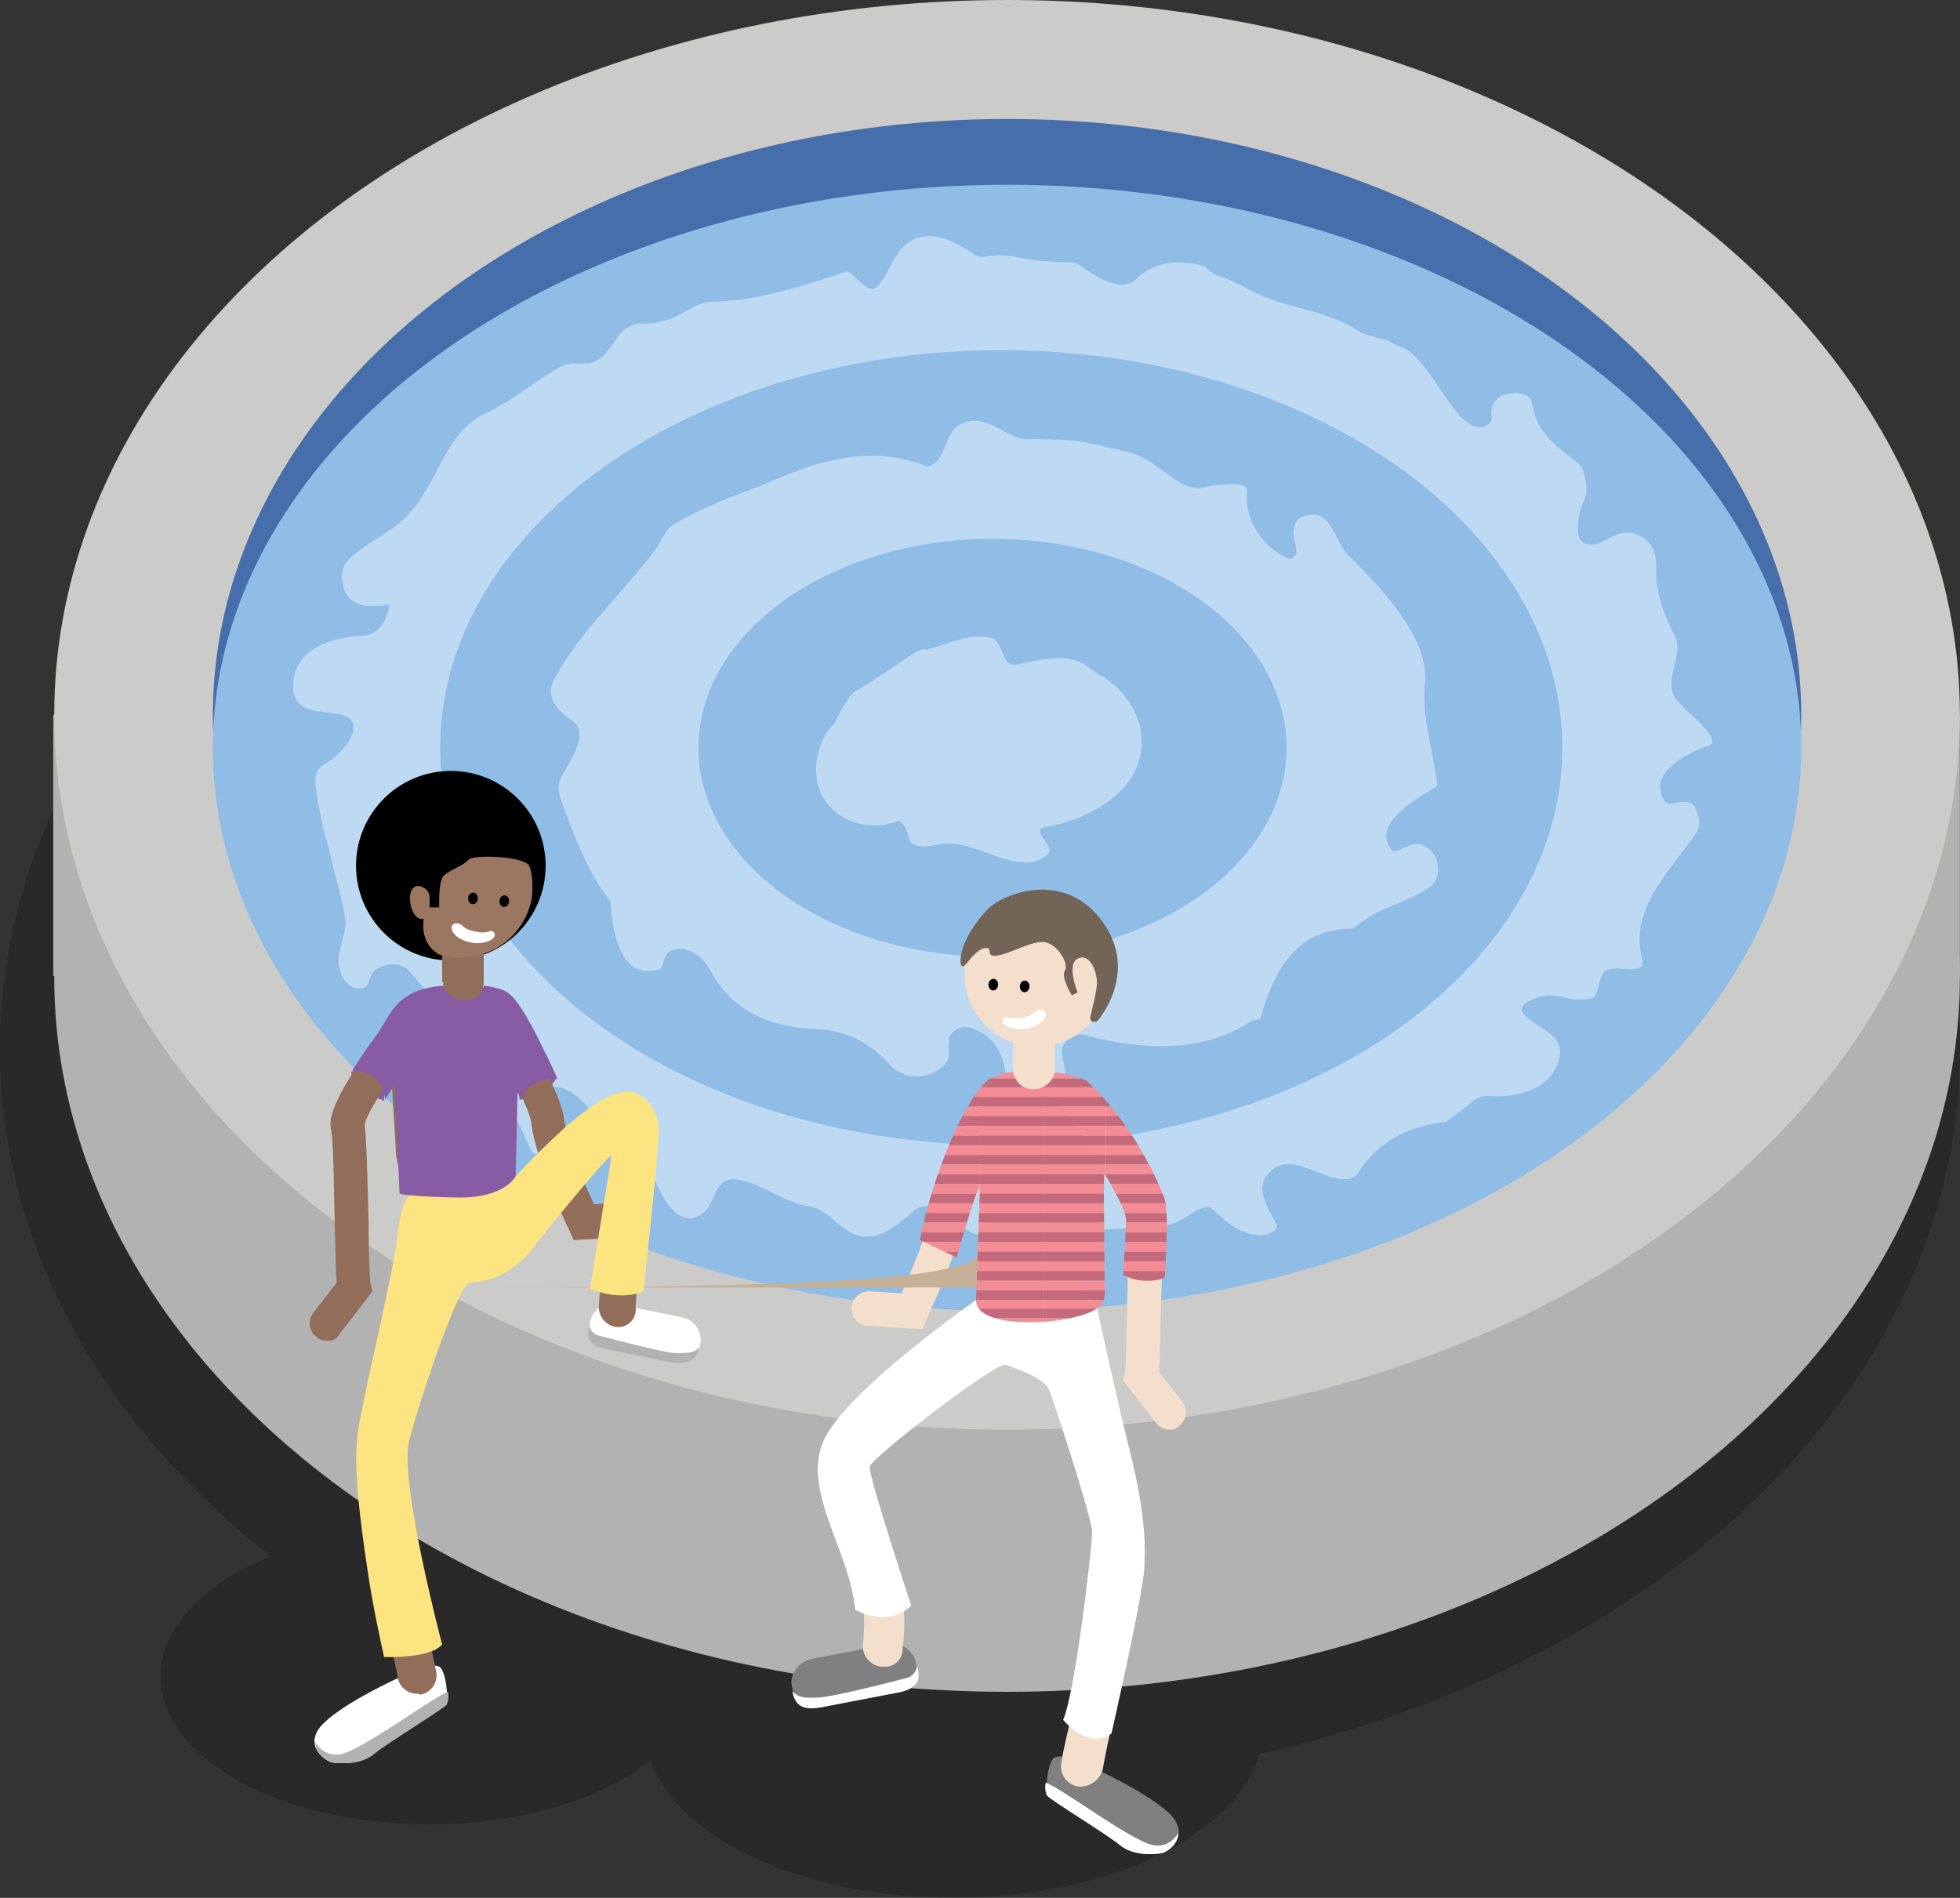 <svg xmlns="http://www.w3.org/2000/svg" xmlns:xlink="http://www.w3.org/1999/xlink" viewBox="729.376 -982 399.867 387.2">
  <rect x="729.376" y="-982" width="399.867" height="387.2" fill="#333333" stroke="none"/>
  <defs>
    <style>
      .cls-1 {
        opacity: 0.2;
      }

      .cls-2 {
        fill: #b3b2b3;
      }

      .cls-3 {
        fill: #cbcbca;
      }

      .cls-4 {
        fill: #466eaa;
      }

      .cls-5 {
        fill: #90bde5;
      }

      .cls-6 {
        fill: #bddaf2;
      }

      .cls-7 {
        fill: gray;
      }

      .cls-8 {
        fill: #fff;
      }

      .cls-9 {
        fill: #885ca5;
      }

      .cls-10 {
        fill: #f3dfcc;
      }

      .cls-11 {
        fill: #1a1a1a;
      }

      .cls-12 {
        fill: #c6b198;
      }

      .cls-13 {
        fill: #916d5a;
      }

      .cls-14 {
        fill: #9b7761;
      }

      .cls-15 {
        fill: #fce581;
      }

      .cls-16 {
        clip-path: url(#clip-path);
      }

      .cls-17 {
        fill: none;
      }

      .cls-18 {
        fill: #f48c95;
      }

      .cls-19 {
        fill: #c46a7a;
      }

      .cls-20 {
        fill: #736458;
      }

.water 
{
-webkit-transform-origin: 31px 26px;
-moz-transform-origin: 31px 26px;
-o-transform-origin: 31px 26px;
transform-origin: 31px 26px;

-webkit-animation: spin1 28s infinite linear;
-moz-animation: spin1 28s infinite linear;
-o-animation: spin1 28s infinite linear;
-ms-animation: spin1 28s infinite linear;
animation: spin1 28s infinite linear;
}


.water-2
{
-webkit-transform-origin: 93px 66px;
-moz-transform-origin: 93px 66px;

-o-transform-origin: 93px 66px;
transform-origin: 93px 66px;

-webkit-animation: spin1 38s infinite linear;
-moz-animation: spin1 38s infinite linear;
-o-animation: spin1 38s infinite linear;
-ms-animation: spin1 38s infinite linear;
animation: spin1 38s infinite linear;
}


.water-3
{
-webkit-transform-origin: 145px 105px;
-moz-transform-origin: 145px 105px;

-o-transform-origin:145px 105px;
transform-origin: 145px 105px;

-webkit-animation: spin1 48s infinite linear;
-moz-animation: spin1 48s infinite linear;
-o-animation: spin1 48s infinite linear;
-ms-animation: spin1 48s infinite linear;
animation: spin1 48s infinite linear;
}

.scale
{
-webkit-transform-origin: 93px 66px;
-moz-transform-origin: 93px 66px;

-o-transform-origin: 93px 66px;
transform-origin: 93px 66px;

-webkit-animation: spin2 48s infinite linear;
-moz-animation: spin2 48s infinite linear;
-o-animation: spin2 48s infinite linear;
-ms-animation: spin2 48s infinite linear;
animation: spin2 48s infinite linear;

}
@-webkit-keyframes spin1 {
0% { -webkit-transform: rotate(0deg);}
100% { -webkit-transform: rotate(360deg);}
}
@-moz-keyframes spin1 {
0% { -moz-transform: rotate(0deg);}
100% { -moz-transform: rotate(360deg);}
}
@-o-keyframes spin1 {
0% { -o-transform: rotate(0deg);}
100% { -o-transform: rotate(360deg);}
}
@-ms-keyframes spin1 {
0% { -ms-transform: rotate(0deg);}
100% { -ms-transform: rotate(360deg);}
}
@-keyframes spin1 {
0% { transform: rotate(0deg);}
100% { transform: rotate(360deg);}
} 



@-webkit-keyframes spin2 {
0% { -webkit-transform:  scale(1);}
50% { transform: scale(0.65);}
100% { -webkit-transform:  scale(1);}
}
@-moz-keyframes spin2 {
0% { -moz-transform:  scale(1);}
50% { transform: scale(0.65);}
100% { -moz-transform:  scale(1);}
}
@-o-keyframes spin2 {
0% { -o-transform:  scale(1);}
50% { transform: scale(0.65);}
100% { -o-transform:  scale(1);}
}
@-ms-keyframes spin2 {
0% { -ms-transform: scale(1);}
50% { transform: scale(0.65);}
100% { -ms-transform:  scale(1);}
}
@-keyframes spin2 {
0% { transform: scale(1);}
50% { transform: scale(0.65);}
100% { transform: scale(1);}
} 



    </style>
    <clipPath id="clip-path">
      <path d="M95.1,145.139l7.5,3.552s3.355-12.236,4.736-14.6c0,0-.592,16.775-.789,23.287s20.919,5.131,25.063,1.381c0,0,.987-.395,1.184-2.368,0-1.776-.2-25.063-.2-25.063s4.539,7.3,4.539,9.67-.592,11.249-.592,11.249a10.537,10.537,0,0,0,8.486.592s.987-13.025,0-15.985-6.315-15.393-15.985-24.274c0,0-4.539-1.776-6.513-1.579a4.33,4.33,0,0,1-4.144,3.355c-3.552.2-4.342-3.552-4.342-3.552a14.037,14.037,0,0,0-4.934,1.579C104.573,115.734,97.468,132.114,95.1,145.139Z" transform="translate(-95.1 -110.8)"/>
    </clipPath>
  </defs>
  <g transform="translate(729.382 -982)">
    <path class="cls-1" d="M341.223,76.485c-78.15-58.613-204.652-58.613-282.8,0-76.769,57.626-77.953,150.775-3.158,209.388-13.617,5.526-22.5,14.407-22.5,24.471,0,16.775,24.471,30.195,54.863,30.195,18.748,0,35.128-5.131,45-13.025,5.723,15.985,31.181,28.024,61.968,28.024,31.576,0,57.626-12.828,62.362-29.405,30.984-6.907,59.994-19.538,84.466-37.694C419.374,229.825,419.374,134.9,341.223,76.485Z" transform="translate(0 31.663)"/>
    <g  transform="translate(11.057 53.482)">
      <g>
        <ellipse  class="cls-2" cx="194.389" cy="145.841" rx="194.389" ry="145.841"/>
      </g>
    </g>
    <g  transform="translate(10.86 145.841)">
      <g>
        <rect  data-name="Rectangle 13608" class="cls-2" width="388.976" height="53.284"/>
      </g>
    </g>
    <g  transform="translate(11.057 0)">
      <g>
        <ellipse  class="cls-3" cx="194.389" cy="145.841" rx="194.389" ry="145.841"/>
      </g>
    </g>
    <g  transform="translate(43.423 24.274)">
      <g>
        <ellipse  class="cls-4" cx="162.024" cy="121.567" rx="162.024" ry="121.567"/>
      </g>
    </g>
    <g  transform="translate(43.423 37.694)">
      <g>
        <ellipse  class="cls-5" cx="162.024" cy="114.857" rx="162.024" ry="114.857"/>
      </g>
    </g>


<!-- BIG WATER RING -->
    <g  transform="translate(59.803 48.185)">
      <g class="scale">
      <g class="water-3">
        <path class="cls-6" d="M274.816,61.091a3.778,3.778,0,0,1,2.566-4.342c2.171-.592,5.328-.592,5.723,1.973.987,5.723,4.539,8.289,8.881,11.644,1.579.987,1.974,3.158,2.171,5.328a5.416,5.416,0,0,1-.395,2.368c-1.381,2.96-2.763,9.275,1.184,9.275,2.763.2,4.934-2.96,8.289-2.368,3.75.592,5.328,3.75,5.131,7.1-.2,4.934,1.579,9.473,3.75,13.814,2.171,3.947-2.763,9.67.592,13.222,2.368,2.96,6.118,5.328,7.1,8.091.2.592-.2.987-.789,1.184-4.736,1.579-12.63,5.92-8.881,11.249.789,1.579,3.947-.987,5.921.987.987,1.579,1.579,3.552.592,5.328-5.328,8.091-14.012,15.591-11.052,26.248a1.342,1.342,0,0,1-.789,1.579c-2.171.592-4.934-.592-6.907.592a4.627,4.627,0,0,0-.987,1.973c-.2.789-.395,1.381-.592,2.171-.2.592-.592,1.381-1.381,1.381-2.566.789-5.526-.395-8.289-.592-2.368,0-7.1,1.973-5.328,3.75,2.171,2.96,8.289,3.75,7.3,8.881-1.381,6.71-8.683,8.289-14.209,7.894a5.226,5.226,0,0,0-3.355.987c-1.184.987-2.368,1.973-3.75,2.96a17.071,17.071,0,0,1-1.974,1.381c-7.3.789-13.814,3.947-17.959,10.657a2.875,2.875,0,0,1-2.368.987c-5.328.2-11.841-6.513-16.183-.592-2.171,2.96.592,6.71,1.973,9.67.789,1.579-1.973,2.368-2.96,2.368-4.342,0-7.5-2.96-10.46-5.723a4.249,4.249,0,0,0-2.171.395c-1.973.789-3.75,2.763-6.315,3.158-12.63,1.579-24.471.789-36.9,2.171a8.85,8.85,0,0,1-2.171-.2,4.381,4.381,0,0,1-2.171-.987c-2.96-3.158-7.5-6.907-11.249-3.355-3.552,3.158-7.894,6.513-12.433,3.947-2.96-1.579-5.131-4.934-8.683-5.328-5.328-.987-8.881-4.342-13.814-5.328-5.131-1.381-5.131,4.934-7.3,6.513-5.92,4.934-10.065-5.723-11.841-11.249-.592-.395-1.184-.987-1.776-1.381a8,8,0,0,0-1.776-.987c-7.1-2.96-10.46-16.183-19.34-10.46-2.368,1.381.2,5.131,1.579,7.5a4.807,4.807,0,0,1,0,4.342,1.314,1.314,0,0,1-1.973,0c-1.974-3.75-3.158-8.091-6.513-11.052-2.368-1.973-2.96-5.328-4.934-7.894-4.934-6.118-8.289-12.038-13.42-17.761-1.579-1.973-4.342-1.973-6.513-.789-1.973.789-1.579,3.552-2.96,3.947-2.763.987-4.934-2.171-5.131-4.934-.2-2.96,1.579-5.92,1.381-8.683-.592-4.934-2.368-9.67-3.355-14.8-.2-.592-.395-1.381-.592-1.973s-.395-1.381-.592-1.973c-.2-1.184-.395-2.171-.592-3.158a39.516,39.516,0,0,1-.789-4.736,9.608,9.608,0,0,1-.2-2.368,3.628,3.628,0,0,1,1.579-2.763c3.75-1.973,9.078-8.289,4.342-10.065-3.947-1.381-10.46.2-10.46-6.118,0-7.894,8.683-10.065,14.8-10.262a4.591,4.591,0,0,0,2.566-1.381,6.8,6.8,0,0,0,2.171-4.934c-3.552.592-7.5.789-9.078-2.96-.592-1.974-.789-4.342.592-5.92,4.539-4.539,10.46-6.118,14.209-11.644,4.934-6.71,6.71-15.393,14.209-18.551,5.723-2.763,9.67-6.513,15.2-9.473,2.368-1.381,5.328.2,7.5-1.381,2.171-1.381,3.158-3.75,4.934-5.723a6.21,6.21,0,0,1,2.96-1.579c1.579-.2,3.552,0,5.131-.592C109.24,41.159,112,38,115.555,37.8c9.67-.2,18.551-3.158,27.432-6.118,1.381-.592,4.342,5.131,6.513,2.96,2.96-3.158,3.552-8.881,8.881-10.065,3.947-.789,7.5,1.381,10.854,3.552a2.762,2.762,0,0,0,2.368.395,18.082,18.082,0,0,1,6.513.2,55.389,55.389,0,0,0,11.249.987,5.928,5.928,0,0,1,2.171,1.184c3.158,2.171,8.091,5.131,10.854,2.171,3.75-3.552,8.289-3.75,13.025-2.763.987.2,1.973,1.381,2.96,1.973,3.552.987,6.513,2.96,9.67,4.342,6.71,2.763,13.814,3.158,20.13,7.5,1.579.789,4.342.987,6.118,1.973a10.575,10.575,0,0,0,2.171.987,6.569,6.569,0,0,1,1.974,1.184c4.342,3.947,6.513,9.275,10.46,13.42,1.381.987,3.552,2.763,5.328.987C274.619,62.67,274.816,61.881,274.816,61.091Z" transform="translate(-30.3 -24.416)"/>
      </g>
    </g>
    </g>


    <g  transform="translate(89.8 71.441)">
      <g>
        <ellipse  class="cls-5" cx="114.463" cy="81.111" rx="114.463" ry="81.111"/>
      </g>
    </g>



<!-- Water ring -->
    <g  transform="translate(112.359 85.849)">
      <g class="water-2">
        <path class="cls-6" d="M208.829,68.562c-.789-2.368-.395-5.328,2.171-5.723,5.328-1.579,5.921,5.723,8.683,8.091,7.894,7.894,16.38,17.169,15.591,26.248-.592,5.92,1.184,12.236,2.171,18.156.2.789.2,1.776.395,2.566-4.342,2.96-13.42,7.5-9.473,13.025.987,1.381,3.552-1.579,5.92-.987,3.947.987,4.934,6.513,1.974,8.683-4.539,3.158-9.473,3.947-13.617,6.907a15.061,15.061,0,0,1-2.171,1.579c-11.249,0-15.985,8.289-18.748,18.354,0,.2-1.381.2-1.973.592-10.262,6.71-22.7,5.723-33.944,2.763-1.973-.592-4.934,1.381-4.539,3.75,0,2.171,1.973,5.328-.987,6.118A12.027,12.027,0,0,1,151.6,177.5c-.592-.395-1.381-.789-1.973-1.184-.395-3.947-2.763-7.7-6.907-8.881a3.513,3.513,0,0,0-4.342,1.579c-.789,2.171.592,4.539-1.381,6.118a7.743,7.743,0,0,1-10.854-.2,20.584,20.584,0,0,0-14.6-7.3c-9.473-.2-17.761-3.552-22.3-12.433-1.381-2.368-4.539-4.934-7.894-3.552-1.579.789-1.381,3.552-2.171,3.75-8.091,2.368-9.67-7.5-10.065-13.814a15.062,15.062,0,0,1-1.579-2.171c-3.552-5.131-5.723-11.249-8.091-17.367a12.766,12.766,0,0,1-.789-2.566,4.527,4.527,0,0,1,.2-2.763c1.776-3.75,6.513-9.67,2.171-12.236-2.96-1.973-5.131-4.934-3.552-7.894C62.79,86.324,71.473,79.022,78.578,69.352c.987-1.579,1.974-3.947,3.75-4.934A96.6,96.6,0,0,1,93.577,59.09c5.723-1.974,11.052-4.539,16.775-6.513l2.368-.592c6.907-1.776,13.617-1.973,20.327.592.987.592,1.973-.2,2.763-.987,1.973-2.368,1.973-6.118,4.934-7.5,5.328-2.368,9.078,3.158,13.42,3.158,4.934,0,10.065,0,15.2,1.381,2.763.789,5.723.987,8.289,2.368,4.342,2.171,8.289,7.1,12.433,6.118a25.511,25.511,0,0,1,7.5-.592c.789.2,1.381.395,1.381,1.381-.592,5.92,3.355,11.644,8.683,13.814.592,0,.987-.592,1.381-.987A8.092,8.092,0,0,0,208.829,68.562Z" transform="translate(-56.931 -43.501)"/>
      </g>
    </g>
    <!-- END Water ring -->


    <g  transform="translate(142.492 109.924)">
      <g>
        <ellipse  class="cls-5" cx="59.994" cy="42.628" rx="59.994" ry="42.628"/>
      </g>
    </g>
<!-- WATER CENTER -->
    <g  transform="translate(166.445 129.871)">
      <g class="water">


        <path class="cls-6" d="M142.284,73.686c5.328,2.763,8.881,9.078,8.486,14.012,0,8.881-9.67,15.393-19.735,16.972-2.96.592,1.973,3.947.789,5.328-4.934,5.328-14.012-2.171-20.722-1.973-2.171,0-5.131,1.381-7.1,0-.987-.592-.789-2.368-1.579-3.552-.592-.592-.987-1.381-1.579-.987-7.1,2.763-15.591-1.381-16.38-9.078a13.647,13.647,0,0,1,3.75-11.052l1.184-2.368a13.274,13.274,0,0,1,1.381-2.171,5.6,5.6,0,0,1,1.776-1.973c5.723-3.158,13.814-9.67,14.012-8.289,4.539-.987,9.078-3.75,13.814-2.368,2.171.789,1.973,6.118,4.934,5.328,5.131-.987,10.854-2.763,15.2.987Z" transform="translate(-84.337 -65.808)"/>

    

      </g>
    </g>

    <g  transform="translate(213.507 358.357)">
      <g>
        <path class="cls-7" d="M118.28,184.18s10.46,4.736,15,9.078c4.342,4.342,0,7.7-1.579,8.091-1.579.2-5.723.592-8.486-1.776s-14.012-9.078-14.8-10.065c-.592-.987,0-6.907,1.381-7.7C111.373,181.023,114.531,182.4,118.28,184.18Z" transform="translate(-108.184 -181.585)"/>
      </g>
    </g>
    <g  transform="translate(213.259 363.715)">
      <g>
        <path class="cls-8" d="M128.073,196.338c3.552,1.776,5.92.2,7.1-1.776,0,2.368-2.368,3.947-3.552,4.144-1.579.2-5.723.592-8.486-1.776-2.96-2.368-14.012-9.078-14.8-10.065a4.718,4.718,0,0,1-.2-2.566C111.693,185.681,121.757,193.378,128.073,196.338Z" transform="translate(-108.059 -184.3)"/>
      </g>
    </g>
    <g  transform="translate(161.46 335.381)">
      <g>
        <path class="cls-7" d="M85.934,173.016l15.393-2.96a4.881,4.881,0,0,1,5.92,3.947h0c.592,2.763,1.184,5.131-3.947,5.921l-15.393,2.96c-4.539.592-5.526-1.184-5.921-3.947h0C81.2,176.371,83.171,173.608,85.934,173.016Z" transform="translate(-81.811 -169.942)"/>
      </g>
    </g>
    <g  transform="translate(161.635 339.836)">
      <g>
        <path class="cls-8" d="M81.9,177.528c1.776,1.381,2.566,1.184,4.934,1.184,2.763,0,13.617-2.763,18.156-3.947a2.9,2.9,0,0,0,2.368-2.566c.592,2.566.789,4.539-4.144,5.526l-15.393,2.96C83.479,181.475,82.492,179.9,81.9,177.528Z" transform="translate(-81.9 -172.2)"/>
      </g>
    </g>
    <g  transform="translate(71.644 218.269)">
      <g>
        <path class="cls-9" d="M36.3,110.995s0,3.355,6.71,5.92v-4.144L37.484,110.6Z" transform="translate(-36.3 -110.6)"/>
      </g>
    </g>
    <g  transform="translate(120.124 265.967)">
      <g>
        <path class="cls-8" d="M80.076,137.593,66.459,134.83a4.664,4.664,0,0,0-5.328,3.552h0c-.395,2.368-.987,4.539,3.552,5.328L78.3,146.473c4.144.395,4.934-1.184,5.328-3.552h0A4.778,4.778,0,0,0,80.076,137.593Z" transform="translate(-60.866 -134.769)"/>
      </g>
    </g>
    <g  transform="translate(105.977 219.722)">
      <g>
        <path class="cls-9" d="M53.7,116s5.723-1.184,7.5-4.342C58.636,110.278,53.505,113.633,53.7,116Z" transform="translate(-53.697 -111.336)"/>
      </g>
    </g>
    <g  transform="translate(64.155 339.806)">
      <g>
        <path class="cls-8" d="M49.467,174.78s-10.46,4.736-15,9.078,0,7.7,1.579,8.091c1.579.2,5.723.592,8.486-1.776,2.96-2.368,14.012-9.078,14.8-10.065.592-.987,0-6.907-1.381-7.7C56.374,171.623,53.217,173,49.467,174.78Z" transform="translate(-32.505 -172.185)"/>
      </g>
    </g>
    <g  transform="translate(167.61 183.93)">
      <g  transform="translate(6.261 36.817)">
        <g>
          <path class="cls-10" d="M102.507,162.267l-11.052-.592a3.558,3.558,0,1,1,.395-7.1l6.315.395c3.552-8.091,5.723-14.012,6.118-17.564.592-4.934,8.683-19.538,11.249-23.879a3.452,3.452,0,1,1,5.92,3.552c-4.736,8.289-10.065,18.748-10.46,21.116-.789,6.907-5.723,17.564-7.3,21.116-.2.395-.2.592-.395.789Z" transform="translate(-88.1 -111.856)"/>
        </g>
      </g>
      <g  transform="translate(37.245 17.761)">
        <g  transform="translate(7.499)">
          <g>
            <ellipse  class="cls-11" cx="0.987" cy="1.381" rx="0.987" ry="1.381"/>
          </g>
        </g>
        <g  transform="translate(0 0.197)">
          <g>
            <ellipse  class="cls-11" cx="0.987" cy="1.381" rx="0.987" ry="1.381"/>
          </g>
        </g>
      </g>
      <g  transform="translate(39.067 25.086)">
        <g>
          <rect  data-name="Rectangle 13609" class="cls-10" width="8.486" height="9.867" transform="translate(8.486 9.867) rotate(180)"/>
        </g>
      </g>
      <g  transform="translate(29.154)">
        <g>
          <circle id="4" class="cls-10" cx="14.801" cy="14.801" r="14.801"/>
        </g>
      </g>
      <g  transform="translate(30.14 76.374)">
        <g>
          <ellipse  class="cls-10" cx="13.222" cy="8.881" rx="13.222" ry="8.881"/>
        </g>
      </g>
      <g  transform="translate(44.125 80.294)">
        <g>
          <path  class="cls-10" d="M116.194,234.167H115.6a4.179,4.179,0,0,1-3.552-4.736c.395-2.763,1.381-6.513,2.368-11.052,2.96-12.63,7.3-31.773,4.144-41.443v-.2c-6.71-24.077-10.854-37.3-11.052-37.3a4.244,4.244,0,0,1,8.091-2.566c0,.2,4.144,13.42,11.052,37.5,3.75,11.841-.789,31.379-3.947,45.785-.987,4.342-1.776,8.091-2.171,10.46A4.815,4.815,0,0,1,116.194,234.167Z" transform="translate(-107.286 -133.886)"/>
        </g>
      </g>
      <g  transform="translate(0 81.826)">
        <g >
          <path class="cls-10" d="M97.7,208.94h-.592a4.251,4.251,0,0,1-3.75-4.736c1.184-9.867-1.973-17.564-4.934-24.471-2.368-5.921-4.539-11.052-2.96-16.183h0c.789-2.368,3.75-6.315,18.946-17.169,8.091-5.723,15.985-10.854,15.985-11.052a4.133,4.133,0,0,1,4.539,6.907s-7.5,4.934-15.2,10.46c-13.814,9.867-16.183,13.025-16.38,13.617-.592,2.171.987,6.118,2.763,10.262,2.96,7.1,6.907,16.775,5.328,28.616A3.521,3.521,0,0,1,97.7,208.94Z" transform="translate(-84.927 -134.663)"/>
        </g>
      </g>
      <g  transform="translate(31.917 35.326)">
        <g>
          <path class="cls-12" d="M111.362,154.517h5.526c5.723,0,9.275-4.736,9.275-10.46l1.381-22.5a10.529,10.529,0,0,0-10.46-10.46H111.56a10.529,10.529,0,0,0-10.46,10.46l1.381,22.5C102.087,149.781,105.639,154.517,111.362å,154.517Z" transform="translate(-101.1 -111.1)"/>
        </g>
      </g>
      <g  transform="translate(48.719 37.13)">
        <g>
          <path class="cls-10" d="M131.887,182.637a3.446,3.446,0,0,1-2.763-1.381l-6.71-8.683.395-1.579c.2-1.184.2-7.3.395-12.038.2-8.289.2-16.775.789-20.327,0-.395-.789-3.158-6.71-11.644-3.355-4.934-6.907-9.275-6.907-9.275a3.514,3.514,0,1,1,5.526-4.342c.2.2,3.947,4.934,7.5,10.065,7.1,10.262,7.894,13.814,7.5,15.985-.395,2.96-.592,12.236-.789,19.538-.2,6.71-.2,9.867-.395,11.841l4.736,6.118a3.473,3.473,0,0,1-.592,4.934A2.288,2.288,0,0,1,131.887,182.637Zm-8.881-11.644Zm.987-32.168Z" transform="translate(-109.614 -112.014)"/>
        </g>
      </g>
      <g  transform="translate(39.219 30.787)">
        <g>
          <circle  class="cls-10" cx="4.144" cy="4.144" r="4.144"/>
        </g>
      </g>
    </g>
    <g  transform="translate(72.63 157.288)">
      <g>
        <circle  cx="19.34" cy="19.34" r="19.34"/>
      </g>
    </g>
    <g  transform="translate(63.186 165.774)">
      <g  transform="translate(27.009 24.669)">
        <g id="6">
          <rect  data-name="Rectangle 13610" class="cls-13" width="8.486" height="9.867"/>
        </g>
      </g>
      <g  transform="translate(27.206 30.392)">
        <g>
          <circle  class="cls-13" cx="4.144" cy="4.144" r="4.144"/>
        </g>
      </g>
      <g  transform="translate(34.223 36.817)">
        <g>
          <path class="cls-13" d="M68.981,153.067l-.987-2.171c0-.2-.2-.395-.395-.789-1.579-3.552-6.513-14.209-7.3-21.116-.2-2.368-5.526-12.828-10.46-21.116a3.452,3.452,0,1,1,5.92-3.552c2.566,4.342,10.657,18.946,11.249,23.879.395,3.552,2.368,9.473,6.118,17.564l6.315-.395a3.558,3.558,0,1,1,.395,7.1Z" transform="translate(-49.356 -102.656)"/>
        </g>
      </g>
      <g id="6" transform="translate(27.798 17.761)">
        <g>
          <g>
            <ellipse  class="cls-11" cx="0.987" cy="1.381" rx="0.987" ry="1.381"/>
          </g>
        </g>
        <g  transform="translate(7.697 0.197)">
          <g>
            <ellipse  class="cls-11" cx="0.987" cy="1.381" rx="0.987" ry="1.381"/>
          </g>
        </g>
      </g>
      <g  transform="translate(15.957)">
        <g>
          <circle  class="cls-14" cx="14.801" cy="14.801" r="14.801"/>
        </g>
      </g>
      <g  transform="translate(18.128 76.374)">
        <g>
          <ellipse  class="cls-10" cx="13.222" cy="8.881" rx="13.222" ry="8.881"/>
        </g>
      </g>
      <g  transform="translate(32.431 57.335)">
        <g>
          <path class="cls-13" d="M78.943,160.707h-.2A4.1,4.1,0,0,1,75,156.563c.395-7.1,1.381-13.617,2.171-19.143.987-6.118,1.579-11.249,1.381-15-2.171,1.381-5.723,4.342-12.038,10.46-5.92,5.723-11.249,11.446-11.249,11.446A3.91,3.91,0,1,1,49.538,139c.2-.2,6.118-6.513,12.63-12.828,12.038-11.644,16.38-13.617,19.538-13.025a4.509,4.509,0,0,1,3.552,3.158h0c1.973,5.723.789,13.025-.592,21.906-.789,5.526-1.776,11.644-2.171,18.354A3.6,3.6,0,0,1,78.943,160.707Z" transform="translate(-48.448 -113.053)"/>
        </g>
      </g>
      <g  transform="translate(10.007 80.76)">
        <g>
          <path class="cls-13" d="M48.956,223.948a4.014,4.014,0,0,1-3.947-3.355c-.395-2.566-1.381-6.315-2.368-10.657-3.355-14.012-7.894-33.155-4.144-44.8,6.907-24.077,11.052-37.3,11.052-37.5a3.932,3.932,0,0,1,7.5,2.368c0,.2-4.144,13.42-11.052,37.3v.2c-3.158,9.473,1.381,28.221,4.342,40.654,1.184,4.539,1.973,8.486,2.566,11.446a3.989,3.989,0,0,1-3.355,4.539A.725.725,0,0,0,48.956,223.948Z" transform="translate(-37.085 -124.923)"/>
        </g>
      </g>
      <g id="6" transform="translate(16.154 35.326)">
        <g >
          <path class="cls-13" d="M51.054,101.9H56.58a10.529,10.529,0,0,1,10.46,10.46l-1.381,22.5c0,5.723-3.355,10.46-9.275,10.46H50.857c-5.723,0-9.275-4.736-9.275-10.46L40.2,112.36" transform="translate(-40.2 -101.9)"/>
        </g>
      </g>
      <g id="8" transform="translate(0 37.13)">
        <g id="7">
          <path class="cls-13" d="M35.538,173.437a2.968,2.968,0,0,1-2.171-.789,3.473,3.473,0,0,1-.592-4.934l4.736-6.118c-.2-1.776-.2-5.131-.395-11.841-.2-7.5-.2-16.577-.789-19.538-.395-2.171.395-5.723,7.5-15.985,3.75-5.328,7.5-9.867,7.5-10.065a3.514,3.514,0,1,1,5.526,4.342s-3.552,4.342-6.907,9.275c-5.92,8.486-6.71,11.052-6.71,11.644.395,3.552.592,12.038.789,20.327,0,4.736.2,10.854.395,12.038l.395,1.579-6.71,8.683A2.5,2.5,0,0,1,35.538,173.437Zm9.078-11.644Zm-.987-32.168Z" transform="translate(-32.014 -102.814)"/>
        </g>
      </g>
    </g>
    <g  transform="translate(72.669 222.732)">
      <g>
        <path class="cls-15" d="M42.5,228.19s9.473.395,11.841-2.566c0,0-8.881-33.549-6.71-41.641,2.171-8.289,10.065-32.168,12.433-32.168,8.881-.395,13.42-7.894,13.42-7.894S87.7,126.16,88.881,125.962L84.54,153s5.526,2.763,10.854.592c0,0,3.355-30,3.158-33.352-.2-3.158-2.171-6.118-4.736-7.1-2.763-.987-6.907.592-13.814,6.513-8.881,7.894-11.644,12.038-12.63,12.038l-.592-.395s-9.473,5.328-17.761,1.184c0,0-2.96,1.776-3.552,8.289s-5.723,28.024-7.1,35.128-2.96,10.262.789,34.734C40.136,217.73,42.5,228.19,42.5,228.19Z" transform="translate(-36.819 -112.862)"/>
      </g>
    </g>
    <g  transform="translate(71.841 201.099)">
      <g>
        <path  class="cls-9" d="M54.951,101.9s1.184,3.75,5.92,2.763A3.725,3.725,0,0,0,63.24,101.9a16.835,16.835,0,0,1,4.144.987c1.184.592,2.763,1.579,6.71,9.275,3.947,7.894,4.144,8.683,4.144,8.683s-5.328-.592-7.5,4.342l-.592-1.579-.395,17.169s-2.171,4.539-12.038,4.342-11.644-.789-11.644-.789l-.987-22.3-1.974,3.158s0-5.92-6.71-5.92c0,0,2.171-3.552,5.131-7.5C44.294,107.82,45.281,102.689,54.951,101.9Z" transform="translate(-36.4 -101.9)"/>
      </g>
    </g>
    <g  transform="translate(64.342 345.165)">
      <g>
        <path id="6" class="cls-2" d="M39.7,186.938c-3.552,1.776-5.92.2-7.1-1.776,0,2.368,2.368,3.947,3.552,4.144,1.579.2,5.723.592,8.486-1.776,2.96-2.368,14.012-9.078,14.8-10.065a4.718,4.718,0,0,0,.2-2.566C56.282,176.281,46.02,183.978,39.7,186.938Z" transform="translate(-32.6 -174.9)"/>
      </g>
    </g>
    <g id="7" transform="translate(120 270.369)">
      <g id="6">
        <path class="cls-2" d="M83.492,141.539c-1.579,1.381-2.368.987-4.342,1.184-2.566,0-12.038-2.566-15.985-3.552A2.715,2.715,0,0,1,60.994,137c-.395,2.171-.592,4.144,3.75,4.934L78.361,144.7C82.111,144.894,83.1,143.513,83.492,141.539Z" transform="translate(-60.803 -137)"/>
      </g>
    </g>
    <g id="9" transform="translate(166.836 265.238)">
      <g id="8">
        <path class="cls-8" d="M116.831,134.4s-26.642,18.551-31.181,28.813c-4.342,10.262,5.328,22.1,6.513,34.339,0,0,6.315,3.947,11.446-.789,0,0-8.881-26.84-8.486-28.418.395-1.776,25.853-21.511,27.826-20.722,2.171.789,8.091,2.763,8.881,5.328.987,2.566,8.683,26.05,8.683,28.813,0,2.566-3.355,32.365-5.921,38.286,0,0,5.131,6.315,9.867,2.763,0,0,5.131-22.7,6.118-29.6,1.973-9.473-.789-21.708-2.566-28.813-1.776-6.71-6.513-28.418-6.513-28.418S124.33,139.531,116.831,134.4Z" transform="translate(-84.536 -134.4)"/>
      </g>
    </g>
    <g  transform="translate(187.685 218.663)">
      <g>
        <g  class="cls-16">
          <g id="00" transform="translate(37.891 -0.592)">
            <rect  data-name="Rectangle 13611" class="cls-17" width="12.828" height="3.947"/>
          </g>
          <g  transform="translate(37.891 -0.592)">
            <rect  data-name="Rectangle 13612" class="cls-18" width="12.828" height="1.973"/>
          </g>
          <g  transform="translate(37.891 1.381)">
            <rect  data-name="Rectangle 13613" class="cls-19" width="12.828" height="1.973"/>
          </g>
        </g>
        <g id="07" class="cls-16">
          <g  transform="translate(37.891 3.158)">
            <rect  data-name="Rectangle 13614" class="cls-17" width="12.828" height="3.947"/>
          </g>
          <g id="05" transform="translate(37.891 3.158)">
            <rect  data-name="Rectangle 13615" class="cls-18" width="12.828" height="1.973"/>
          </g>
          <g id="06" transform="translate(37.891 5.131)">
            <rect  data-name="Rectangle 13616" class="cls-19" width="12.828" height="1.973"/>
          </g>
        </g>
        <g  class="cls-16">
          <g id="08" transform="translate(37.891 7.105)">
            <rect  data-name="Rectangle 13617" class="cls-17" width="12.828" height="3.947"/>
          </g>
          <g id="09" transform="translate(37.891 7.105)">
            <rect  data-name="Rectangle 13618" class="cls-18" width="12.828" height="1.973"/>
          </g>
          <g  transform="translate(37.891 9.078)">
            <rect  data-name="Rectangle 13619" class="cls-19" width="12.828" height="1.973"/>
          </g>
        </g>
        <g  class="cls-16">
          <g  transform="translate(37.891 11.052)">
            <rect  data-name="Rectangle 13620" class="cls-17" width="12.828" height="3.947"/>
          </g>
          <g  transform="translate(37.891 11.052)">
            <rect  data-name="Rectangle 13621" class="cls-18" width="12.828" height="1.973"/>
          </g>
          <g  transform="translate(37.891 13.025)">
            <rect  data-name="Rectangle 13622" class="cls-19" width="12.828" height="1.973"/>
          </g>
        </g>
        <g  class="cls-16">
          <g  transform="translate(37.891 14.999)">
            <rect  data-name="Rectangle 13623" class="cls-17" width="12.828" height="3.947"/>
          </g>
          <g  transform="translate(37.891 14.999)">
            <rect  data-name="Rectangle 13624" class="cls-18" width="12.828" height="1.973"/>
          </g>
          <g  transform="translate(37.891 16.972)">
            <rect  data-name="Rectangle 13625" class="cls-19" width="12.828" height="1.973"/>
          </g>
        </g>
        <g  class="cls-16">
          <g  transform="translate(37.891 18.946)">
            <rect  data-name="Rectangle 13626" class="cls-17" width="12.828" height="3.947"/>
          </g>
          <g  transform="translate(37.891 18.946)">
            <rect  data-name="Rectangle 13627" class="cls-18" width="12.828" height="1.973"/>
          </g>
          <g  transform="translate(37.891 20.919)">
            <rect  data-name="Rectangle 13628" class="cls-19" width="12.828" height="1.973"/>
          </g>
        </g>
        <g  class="cls-16">
          <g  transform="translate(37.891 22.893)">
            <rect  data-name="Rectangle 13629" class="cls-17" width="12.828" height="3.947"/>
          </g>
          <g  transform="translate(37.891 22.893)">
            <rect  data-name="Rectangle 13630" class="cls-18" width="12.828" height="1.973"/>
          </g>
          <g  transform="translate(37.891 24.866)">
            <rect  data-name="Rectangle 13631" class="cls-19" width="12.828" height="1.973"/>
          </g>
        </g>
        <g  class="cls-16">
          <g  transform="translate(37.891 26.84)">
            <rect  data-name="Rectangle 13632" class="cls-17" width="12.828" height="3.947"/>
          </g>
          <g  transform="translate(37.891 26.84)">
            <rect  data-name="Rectangle 13633" class="cls-18" width="12.828" height="1.973"/>
          </g>
          <g  transform="translate(37.891 28.813)">
            <rect  data-name="Rectangle 13634" class="cls-19" width="12.828" height="1.973"/>
          </g>
        </g>
        <g  class="cls-16">
          <g  transform="translate(37.891 30.787)">
            <rect  data-name="Rectangle 13635" class="cls-17" width="12.828" height="3.947"/>
          </g>
          <g  transform="translate(37.891 30.787)">
            <rect  data-name="Rectangle 13636" class="cls-18" width="12.828" height="1.973"/>
          </g>
          <g  transform="translate(37.891 32.76)">
            <rect  data-name="Rectangle 13637" class="cls-19" width="12.828" height="1.973"/>
          </g>
        </g>
        <g  class="cls-16">
          <g  transform="translate(37.891 34.734)">
            <rect  data-name="Rectangle 13638" class="cls-17" width="12.828" height="3.947"/>
          </g>
          <g  transform="translate(37.891 34.734)">
            <rect  data-name="Rectangle 13639" class="cls-18" width="12.828" height="1.973"/>
          </g>
          <g  transform="translate(37.891 36.707)">
            <rect  data-name="Rectangle 13640" class="cls-19" width="12.828" height="1.973"/>
          </g>
        </g>
        <g  class="cls-16">
          <g  transform="translate(37.891 38.681)">
            <rect  data-name="Rectangle 13641" class="cls-17" width="12.828" height="3.947"/>
          </g>
          <g  transform="translate(37.891 38.681)">
            <rect  data-name="Rectangle 13642" class="cls-18" width="12.828" height="1.973"/>
          </g>
          <g  transform="translate(37.891 40.654)">
            <rect  data-name="Rectangle 13643" class="cls-19" width="12.828" height="1.973"/>
          </g>
        </g>
        <g  class="cls-16">
          <g  transform="translate(37.891 42.628)">
            <rect  data-name="Rectangle 13644" class="cls-17" width="12.828" height="3.947"/>
          </g>
          <g  transform="translate(37.891 42.628)">
            <rect  data-name="Rectangle 13645" class="cls-18" width="12.828" height="1.973"/>
          </g>
          <g  transform="translate(37.891 44.601)">
            <rect  data-name="Rectangle 13646" class="cls-19" width="12.828" height="1.973"/>
          </g>
        </g>
        <g  class="cls-16">
          <g  transform="translate(37.891 46.575)">
            <rect  data-name="Rectangle 13647" class="cls-17" width="12.828" height="3.947"/>
          </g>
          <g  transform="translate(37.891 46.575)">
            <rect  data-name="Rectangle 13648" class="cls-18" width="12.828" height="1.973"/>
          </g>
          <g  transform="translate(37.891 48.351)">
            <rect  data-name="Rectangle 13649" class="cls-19" width="12.828" height="1.973"/>
          </g>
        </g>
        <g  class="cls-16">
          <g  transform="translate(37.891 50.324)">
            <rect  data-name="Rectangle 13650" class="cls-17" width="12.828" height="3.947"/>
          </g>
          <g  transform="translate(37.891 50.324)">
            <rect  data-name="Rectangle 13651" class="cls-18" width="12.828" height="1.973"/>
          </g>
          <g  transform="translate(37.891 52.298)">
            <rect  data-name="Rectangle 13652" class="cls-19" width="12.828" height="1.973"/>
          </g>
        </g>
        <g  class="cls-16">
          <g  transform="translate(25.063 -0.592)">
            <rect  data-name="Rectangle 13653" class="cls-17" width="12.828" height="3.947"/>
          </g>
          <g  transform="translate(25.063 -0.592)">
            <rect  data-name="Rectangle 13654" class="cls-18" width="12.828" height="1.973"/>
          </g>
          <g  transform="translate(25.063 1.381)">
            <rect  data-name="Rectangle 13655" class="cls-19" width="12.828" height="1.973"/>
          </g>
        </g>
        <g  class="cls-16">
          <g  transform="translate(25.063 3.158)">
            <rect  data-name="Rectangle 13656" class="cls-17" width="12.828" height="3.947"/>
          </g>
          <g  transform="translate(25.063 3.158)">
            <rect  data-name="Rectangle 13657" class="cls-18" width="12.828" height="1.973"/>
          </g>
          <g  transform="translate(25.063 5.131)">
            <rect  data-name="Rectangle 13658" class="cls-19" width="12.828" height="1.973"/>
          </g>
        </g>
        <g  class="cls-16">
          <g  transform="translate(25.063 7.105)">
            <rect  data-name="Rectangle 13659" class="cls-17" width="12.828" height="3.947"/>
          </g>
          <g  transform="translate(25.063 7.105)">
            <rect  data-name="Rectangle 13660" class="cls-18" width="12.828" height="1.973"/>
          </g>
          <g id="6" transform="translate(25.063 9.078)">
            <rect  data-name="Rectangle 13661" class="cls-19" width="12.828" height="1.973"/>
          </g>
        </g>
        <g  class="cls-16">
          <g  transform="translate(25.063 11.052)">
            <rect  data-name="Rectangle 13662" class="cls-17" width="12.828" height="3.947"/>
          </g>
          <g  transform="translate(25.063 11.052)">
            <rect  data-name="Rectangle 13663" class="cls-18" width="12.828" height="1.973"/>
          </g>
          <g  transform="translate(25.063 13.025)">
            <rect  data-name="Rectangle 13664" class="cls-19" width="12.828" height="1.973"/>
          </g>
        </g>
        <g  class="cls-16">
          <g  transform="translate(25.063 14.999)">
            <rect  data-name="Rectangle 13665" class="cls-17" width="12.828" height="3.947"/>
          </g>
          <g  transform="translate(25.063 14.999)">
            <rect  data-name="Rectangle 13666" class="cls-18" width="12.828" height="1.973"/>
          </g>
          <g  transform="translate(25.063 16.972)">
            <rect  data-name="Rectangle 13667" class="cls-19" width="12.828" height="1.973"/>
          </g>
        </g>
        <g  class="cls-16">
          <g id="6" transform="translate(25.063 18.946)">
            <rect  data-name="Rectangle 13668" class="cls-17" width="12.828" height="3.947"/>
          </g>
          <g  transform="translate(25.063 18.946)">
            <rect  data-name="Rectangle 13669" class="cls-18" width="12.828" height="1.973"/>
          </g>
          <g  transform="translate(25.063 20.919)">
            <rect  data-name="Rectangle 13670" class="cls-19" width="12.828" height="1.973"/>
          </g>
        </g>
        <g  class="cls-16">
          <g  transform="translate(25.063 22.893)">
            <rect  data-name="Rectangle 13671" class="cls-17" width="12.828" height="3.947"/>
          </g>
          <g  transform="translate(25.063 22.893)">
            <rect  data-name="Rectangle 13672" class="cls-18" width="12.828" height="1.973"/>
          </g>
          <g  transform="translate(25.063 24.866)">
            <rect  data-name="Rectangle 13673" class="cls-19" width="12.828" height="1.973"/>
          </g>
        </g>
        <g id="7" class="cls-16">
          <g  transform="translate(25.063 26.84)">
            <rect  data-name="Rectangle 13674" class="cls-17" width="12.828" height="3.947"/>
          </g>
          <g  transform="translate(25.063 26.84)">
            <rect  data-name="Rectangle 13675" class="cls-18" width="12.828" height="1.973"/>
          </g>
          <g id="6" transform="translate(25.063 28.813)">
            <rect  data-name="Rectangle 13676" class="cls-19" width="12.828" height="1.973"/>
          </g>
        </g>
        <g  class="cls-16">
          <g id="8" transform="translate(25.063 30.787)">
            <rect  data-name="Rectangle 13677" class="cls-17" width="12.828" height="3.947"/>
          </g>
          <g  transform="translate(25.063 30.787)">
            <rect  data-name="Rectangle 13678" class="cls-18" width="12.828" height="1.973"/>
          </g>
          <g  transform="translate(25.063 32.76)">
            <rect  data-name="Rectangle 13679" class="cls-19" width="12.828" height="1.973"/>
          </g>
        </g>
        <g  class="cls-16">
          <g  transform="translate(25.063 34.734)">
            <rect  data-name="Rectangle 13680" class="cls-17" width="12.828" height="3.947"/>
          </g>
          <g  transform="translate(25.063 34.734)">
            <rect  data-name="Rectangle 13681" class="cls-18" width="12.828" height="1.973"/>
          </g>
          <g  transform="translate(25.063 36.707)">
            <rect  data-name="Rectangle 13682" class="cls-19" width="12.828" height="1.973"/>
          </g>
        </g>
        <g id="9" class="cls-16">
          <g id="6" transform="translate(25.063 38.681)">
            <rect  data-name="Rectangle 13683" class="cls-17" width="12.828" height="3.947"/>
          </g>
          <g id="7" transform="translate(25.063 38.681)">
            <rect  data-name="Rectangle 13684" class="cls-18" width="12.828" height="1.973"/>
          </g>
          <g id="8" transform="translate(25.063 40.654)">
            <rect  data-name="Rectangle 13685" class="cls-19" width="12.828" height="1.973"/>
          </g>
        </g>
        <g  class="cls-16">
          <g  transform="translate(25.063 42.628)">
            <rect  data-name="Rectangle 13686" class="cls-17" width="12.828" height="3.947"/>
          </g>
          <g  transform="translate(25.063 42.628)">
            <rect  data-name="Rectangle 13687" class="cls-18" width="12.828" height="1.973"/>
          </g>
          <g  transform="translate(25.063 44.601)">
            <rect  data-name="Rectangle 13688" class="cls-19" width="12.828" height="1.973"/>
          </g>
        </g>
        <g  class="cls-16">
          <g  transform="translate(25.063 46.575)">
            <rect  data-name="Rectangle 13689" class="cls-17" width="12.828" height="3.947"/>
          </g>
          <g  transform="translate(25.063 46.575)">
            <rect  data-name="Rectangle 13690" class="cls-18" width="12.828" height="1.973"/>
          </g>
          <g  transform="translate(25.063 48.351)">
            <rect  data-name="Rectangle 13691" class="cls-19" width="12.828" height="1.973"/>
          </g>
        </g>
        <g  class="cls-16">
          <g  transform="translate(25.063 50.324)">
            <rect  data-name="Rectangle 13692" class="cls-17" width="12.828" height="3.947"/>
          </g>
          <g  transform="translate(25.063 50.324)">
            <rect  data-name="Rectangle 13693" class="cls-18" width="12.828" height="1.973"/>
          </g>
          <g id="0" transform="translate(25.063 52.298)">
            <rect  data-name="Rectangle 13694" class="cls-19" width="12.828" height="1.973"/>
          </g>
        </g>
        <g  class="cls-16">
          <g  transform="translate(12.236 -0.592)">
            <rect  data-name="Rectangle 13695" class="cls-17" width="12.828" height="3.947"/>
          </g>
          <g  transform="translate(12.236 -0.592)">
            <rect  data-name="Rectangle 13696" class="cls-18" width="12.828" height="1.973"/>
          </g>
          <g  transform="translate(12.236 1.381)">
            <rect  data-name="Rectangle 13697" class="cls-19" width="12.828" height="1.973"/>
          </g>
        </g>
        <g  class="cls-16">
          <g  transform="translate(12.236 3.158)">
            <rect  data-name="Rectangle 13698" class="cls-17" width="12.828" height="3.947"/>
          </g>
          <g  transform="translate(12.236 3.158)">
            <rect  data-name="Rectangle 13699" class="cls-18" width="12.828" height="1.973"/>
          </g>
          <g  transform="translate(12.236 5.131)">
            <rect  data-name="Rectangle 13700" class="cls-19" width="12.828" height="1.973"/>
          </g>
        </g>
        <g  class="cls-16">
          <g  transform="translate(12.236 7.105)">
            <rect  data-name="Rectangle 13701" class="cls-17" width="12.828" height="3.947"/>
          </g>
          <g  transform="translate(12.236 7.105)">
            <rect  data-name="Rectangle 13702" class="cls-18" width="12.828" height="1.973"/>
          </g>
          <g  transform="translate(12.236 9.078)">
            <rect  data-name="Rectangle 13703" class="cls-19" width="12.828" height="1.973"/>
          </g>
        </g>
        <g  class="cls-16">
          <g  transform="translate(12.236 11.052)">
            <rect  data-name="Rectangle 13704" class="cls-17" width="12.828" height="3.947"/>
          </g>
          <g  transform="translate(12.236 11.052)">
            <rect  data-name="Rectangle 13705" class="cls-18" width="12.828" height="1.973"/>
          </g>
          <g  transform="translate(12.236 13.025)">
            <rect  data-name="Rectangle 13706" class="cls-19" width="12.828" height="1.973"/>
          </g>
        </g>
        <g  class="cls-16">
          <g  transform="translate(12.236 14.999)">
            <rect  data-name="Rectangle 13707" class="cls-17" width="12.828" height="3.947"/>
          </g>
          <g  transform="translate(12.236 14.999)">
            <rect  data-name="Rectangle 13708" class="cls-18" width="12.828" height="1.973"/>
          </g>
          <g  transform="translate(12.236 16.972)">
            <rect  data-name="Rectangle 13709" class="cls-19" width="12.828" height="1.973"/>
          </g>
        </g>
        <g  class="cls-16">
          <g  transform="translate(12.236 18.946)">
            <rect  data-name="Rectangle 13710" class="cls-17" width="12.828" height="3.947"/>
          </g>
          <g  transform="translate(12.236 18.946)">
            <rect  data-name="Rectangle 13711" class="cls-18" width="12.828" height="1.973"/>
          </g>
          <g  transform="translate(12.236 20.919)">
            <rect  data-name="Rectangle 13712" class="cls-19" width="12.828" height="1.973"/>
          </g>
        </g>
        <g  class="cls-16">
          <g  transform="translate(12.236 22.893)">
            <rect  data-name="Rectangle 13713" class="cls-17" width="12.828" height="3.947"/>
          </g>
          <g  transform="translate(12.236 22.893)">
            <rect  data-name="Rectangle 13714" class="cls-18" width="12.828" height="1.973"/>
          </g>
          <g  transform="translate(12.236 24.866)">
            <rect  data-name="Rectangle 13715" class="cls-19" width="12.828" height="1.973"/>
          </g>
        </g>
        <g  class="cls-16">
          <g  transform="translate(12.236 26.84)">
            <rect  data-name="Rectangle 13716" class="cls-17" width="12.828" height="3.947"/>
          </g>
          <g  transform="translate(12.236 26.84)">
            <rect  data-name="Rectangle 13717" class="cls-18" width="12.828" height="1.973"/>
          </g>
          <g  transform="translate(12.236 28.813)">
            <rect  data-name="Rectangle 13718" class="cls-19" width="12.828" height="1.973"/>
          </g>
        </g>
        <g  class="cls-16">
          <g  transform="translate(12.236 30.787)">
            <rect  data-name="Rectangle 13719" class="cls-17" width="12.828" height="3.947"/>
          </g>
          <g  transform="translate(12.236 30.787)">
            <rect  data-name="Rectangle 13720" class="cls-18" width="12.828" height="1.973"/>
          </g>
          <g  transform="translate(12.236 32.76)">
            <rect  data-name="Rectangle 13721" class="cls-19" width="12.828" height="1.973"/>
          </g>
        </g>
        <g  class="cls-16">
          <g  transform="translate(12.236 34.734)">
            <rect  data-name="Rectangle 13722" class="cls-17" width="12.828" height="3.947"/>
          </g>
          <g  transform="translate(12.236 34.734)">
            <rect  data-name="Rectangle 13723" class="cls-18" width="12.828" height="1.973"/>
          </g>
          <g  transform="translate(12.236 36.707)">
            <rect  data-name="Rectangle 13724" class="cls-19" width="12.828" height="1.973"/>
          </g>
        </g>
        <g  class="cls-16">
          <g  transform="translate(12.236 38.681)">
            <rect  data-name="Rectangle 13725" class="cls-17" width="12.828" height="3.947"/>
          </g>
          <g  transform="translate(12.236 38.681)">
            <rect  data-name="Rectangle 13726" class="cls-18" width="12.828" height="1.973"/>
          </g>
          <g  transform="translate(12.236 40.654)">
            <rect  data-name="Rectangle 13727" class="cls-19" width="12.828" height="1.973"/>
          </g>
        </g>
        <g  class="cls-16">
          <g  transform="translate(12.236 42.628)">
            <rect  data-name="Rectangle 13728" class="cls-17" width="12.828" height="3.947"/>
          </g>
          <g  transform="translate(12.236 42.628)">
            <rect  data-name="Rectangle 13729" class="cls-18" width="12.828" height="1.973"/>
          </g>
          <g  transform="translate(12.236 44.601)">
            <rect  data-name="Rectangle 13730" class="cls-19" width="12.828" height="1.973"/>
          </g>
        </g>
        <g  class="cls-16">
          <g  transform="translate(12.236 46.575)">
            <rect  data-name="Rectangle 13731" class="cls-17" width="12.828" height="3.947"/>
          </g>
          <g  transform="translate(12.236 46.575)">
            <rect  data-name="Rectangle 13732" class="cls-18" width="12.828" height="1.973"/>
          </g>
          <g  transform="translate(12.236 48.351)">
            <rect  data-name="Rectangle 13733" class="cls-19" width="12.828" height="1.973"/>
          </g>
        </g>
        <g  class="cls-16">
          <g  transform="translate(12.236 50.324)">
            <rect  data-name="Rectangle 13734" class="cls-17" width="12.828" height="3.947"/>
          </g>
          <g  transform="translate(12.236 50.324)">
            <rect  data-name="Rectangle 13735" class="cls-18" width="12.828" height="1.973"/>
          </g>
          <g  transform="translate(12.236 52.298)">
            <rect  data-name="Rectangle 13736" class="cls-19" width="12.828" height="1.973"/>
          </g>
        </g>
        <g  class="cls-16">
          <g  transform="translate(-0.592 -0.592)">
            <rect  data-name="Rectangle 13737" class="cls-17" width="12.828" height="3.947"/>
          </g>
          <g  transform="translate(-0.592 -0.592)">
            <rect  data-name="Rectangle 13738" class="cls-18" width="12.828" height="1.973"/>
          </g>
          <g  transform="translate(-0.592 1.381)">
            <rect  data-name="Rectangle 13739" class="cls-19" width="12.828" height="1.973"/>
          </g>
        </g>
        <g  class="cls-16">
          <g  transform="translate(-0.592 3.158)">
            <rect  data-name="Rectangle 13740" class="cls-17" width="12.828" height="3.947"/>
          </g>
          <g  transform="translate(-0.592 3.158)">
            <rect  data-name="Rectangle 13741" class="cls-18" width="12.828" height="1.973"/>
          </g>
          <g  transform="translate(-0.592 5.131)">
            <rect  data-name="Rectangle 13742" class="cls-19" width="12.828" height="1.973"/>
          </g>
        </g>
        <g  class="cls-16">
          <g  transform="translate(-0.592 7.105)">
            <rect  data-name="Rectangle 13743" class="cls-17" width="12.828" height="3.947"/>
          </g>
          <g  transform="translate(-0.592 7.105)">
            <rect  data-name="Rectangle 13744" class="cls-18" width="12.828" height="1.973"/>
          </g>
          <g  transform="translate(-0.592 9.078)">
            <rect  data-name="Rectangle 13745" class="cls-19" width="12.828" height="1.973"/>
          </g>
        </g>
        <g  class="cls-16">
          <g  transform="translate(-0.592 11.052)">
            <rect  data-name="Rectangle 13746" class="cls-17" width="12.828" height="3.947"/>
          </g>
          <g  transform="translate(-0.592 11.052)">
            <rect  data-name="Rectangle 13747" class="cls-18" width="12.828" height="1.973"/>
          </g>
          <g  transform="translate(-0.592 13.025)">
            <rect  data-name="Rectangle 13748" class="cls-19" width="12.828" height="1.973"/>
          </g>
        </g>
        <g  class="cls-16">
          <g  transform="translate(-0.592 14.999)">
            <rect  data-name="Rectangle 13749" class="cls-17" width="12.828" height="3.947"/>
          </g>
          <g  transform="translate(-0.592 14.999)">
            <rect  data-name="Rectangle 13750" class="cls-18" width="12.828" height="1.973"/>
          </g>
          <g  transform="translate(-0.592 16.972)">
            <rect  data-name="Rectangle 13751" class="cls-19" width="12.828" height="1.973"/>
          </g>
        </g>
        <g  class="cls-16">
          <g  transform="translate(-0.592 18.946)">
            <rect  data-name="Rectangle 13752" class="cls-17" width="12.828" height="3.947"/>
          </g>
          <g  transform="translate(-0.592 18.946)">
            <rect  data-name="Rectangle 13753" class="cls-18" width="12.828" height="1.973"/>
          </g>
          <g  transform="translate(-0.592 20.919)">
            <rect  data-name="Rectangle 13754" class="cls-19" width="12.828" height="1.973"/>
          </g>
        </g>
        <g  class="cls-16">
          <g  transform="translate(-0.592 22.893)">
            <rect  data-name="Rectangle 13755" class="cls-17" width="12.828" height="3.947"/>
          </g>
          <g  transform="translate(-0.592 22.893)">
            <rect  data-name="Rectangle 13756" class="cls-18" width="12.828" height="1.973"/>
          </g>
          <g  transform="translate(-0.592 24.866)">
            <rect  data-name="Rectangle 13757" class="cls-19" width="12.828" height="1.973"/>
          </g>
        </g>
        <g  class="cls-16">
          <g  transform="translate(-0.592 26.84)">
            <rect  data-name="Rectangle 13758" class="cls-17" width="12.828" height="3.947"/>
          </g>
          <g  transform="translate(-0.592 26.84)">
            <rect  data-name="Rectangle 13759" class="cls-18" width="12.828" height="1.973"/>
          </g>
          <g  transform="translate(-0.592 28.813)">
            <rect  data-name="Rectangle 13760" class="cls-19" width="12.828" height="1.973"/>
          </g>
        </g>
        <g  class="cls-16">
          <g  transform="translate(-0.592 30.787)">
            <rect  data-name="Rectangle 13761" class="cls-17" width="12.828" height="3.947"/>
          </g>
          <g  transform="translate(-0.592 30.787)">
            <rect  data-name="Rectangle 13762" class="cls-18" width="12.828" height="1.973"/>
          </g>
          <g  transform="translate(-0.592 32.76)">
            <rect  data-name="Rectangle 13763" class="cls-19" width="12.828" height="1.973"/>
          </g>
        </g>
        <g  class="cls-16">
          <g  transform="translate(-0.592 34.734)">
            <rect  data-name="Rectangle 13764" class="cls-17" width="12.828" height="3.947"/>
          </g>
          <g  transform="translate(-0.592 34.734)">
            <rect  data-name="Rectangle 13765" class="cls-18" width="12.828" height="1.973"/>
          </g>
          <g  transform="translate(-0.592 36.707)">
            <rect  data-name="Rectangle 13766" class="cls-19" width="12.828" height="1.973"/>
          </g>
        </g>
        <g  class="cls-16">
          <g  transform="translate(-0.592 38.681)">
            <rect  data-name="Rectangle 13767" class="cls-17" width="12.828" height="3.947"/>
          </g>
          <g  transform="translate(-0.592 38.681)">
            <rect  data-name="Rectangle 13768" class="cls-18" width="12.828" height="1.973"/>
          </g>
          <g id="0" transform="translate(-0.592 40.654)">
            <rect  data-name="Rectangle 13769" class="cls-19" width="12.828" height="1.973"/>
          </g>
        </g>
        <g  class="cls-16">
          <g  transform="translate(-0.592 42.628)">
            <rect  data-name="Rectangle 13770" class="cls-17" width="12.828" height="3.947"/>
          </g>
          <g  transform="translate(-0.592 42.628)">
            <rect  data-name="Rectangle 13771" class="cls-18" width="12.828" height="1.973"/>
          </g>
          <g  transform="translate(-0.592 44.601)">
            <rect  data-name="Rectangle 13772" class="cls-19" width="12.828" height="1.973"/>
          </g>
        </g>
        <g  class="cls-16">
          <g  transform="translate(-0.592 46.575)">
            <rect  data-name="Rectangle 13773" class="cls-17" width="12.828" height="3.947"/>
          </g>
          <g  transform="translate(-0.592 46.575)">
            <rect  data-name="Rectangle 13774" class="cls-18" width="12.828" height="1.973"/>
          </g>
          <g  transform="translate(-0.592 48.351)">
            <rect  data-name="Rectangle 13775" class="cls-19" width="12.828" height="1.973"/>
          </g>
        </g>
        <g  class="cls-16">
          <g id="0" transform="translate(-0.592 50.324)">
            <rect  data-name="Rectangle 13776" class="cls-17" width="12.828" height="3.947"/>
          </g>
          <g id="1" transform="translate(-0.592 50.324)">
            <rect  data-name="Rectangle 13777" class="cls-18" width="12.828" height="1.973"/>
          </g>
          <g id="2" transform="translate(-0.592 52.298)">
            <rect  data-name="Rectangle 13778" class="cls-19" width="12.828" height="1.973"/>
          </g>
        </g>
      </g>
    </g>
    <g  transform="translate(201.576 199.642)">
      <g>
        <ellipse  cx="1.184" cy="0.987" rx="1.184" ry="0.987" transform="translate(0 2.363) rotate(-86.136)"/>
      </g>
    </g>
    <g  transform="translate(207.979 200)">
      <g>
        <ellipse  cx="1.184" cy="0.987" rx="1.184" ry="0.987" transform="translate(0 2.363) rotate(-86.136)"/>
      </g>
    </g>
    <g  transform="translate(95.421 182.046)">
      <g>
        <ellipse  cx="1.184" cy="0.987" rx="1.184" ry="0.987" transform="translate(0 2.363) rotate(-86.136)"/>
      </g>
    </g>
    <g  transform="translate(101.811 182.601)">
      <g>
        <ellipse  cx="1.184" cy="0.987" rx="1.184" ry="0.987" transform="translate(0 2.363) rotate(-86.136)"/>
      </g>
    </g>
    <g  transform="translate(204.572 205.941)">
      <g>
        <path class="cls-8" d="M105.913,106.221s2.763,0,4.144-1.184c1.184-1.184,2.368-.592,2.368,0,.2.592-.395,2.368-3.552,3.158s-5.723-.789-5.131-1.776C104.137,105.432,104.926,106.221,105.913,106.221Z" transform="translate(-103.657 -104.354)"/>
      </g>
    </g>
    <g  transform="translate(92.134 188.377)">
      <g>
        <path class="cls-8" d="M53.229,97.321s-2.763,0-4.144-1.184c-1.184-1.184-2.368-.592-2.368,0-.2.592.395,2.368,3.552,3.158s5.723-.789,5.131-1.776C55.006,96.532,54.216,97.321,53.229,97.321Z" transform="translate(-46.683 -95.454)"/>
      </g>
    </g>
    <g  transform="translate(195.957 181.511)">
      <g>
        <path class="cls-20" d="M100.69,106.826s2.171-2.96,3.75-2.96-.2,1.776,2.171,1.579,7.3-3.158,9.867-2.763,4.934,4.342,4.144,5.723c-.987,1.381,1.381,5.131,1.381,5.131l1.184-.592s-2.368-5.723,0-6.907,3.947,2.368,3.947,5.131c-.2,2.566-1.381,6.315-1.381,7.1,0,.987,1.381.592,1.381.592s8.881-9.867.987-20.524-20.327-5.328-23.09-2.566-5.526,7.1-5.723,10.262C99.111,109,100.69,106.826,100.69,106.826Z" transform="translate(-99.291 -91.974)"/>
      </g>
    </g>
    <g  transform="translate(77.761 161.024)">
      <g>
        <path d="M51.044,115.156s-3.75-1.776-2.96-7.1c-2.96.592-4.144-7.3-.789-6.71,2.368.789,1.973,2.171,1.973,4.342h1.973s-.2-4.934.789-6.315c.987-1.184,4.144-2.171,5.131-3.355.789-1.184,11.446-.789,12.433,1.184s.789,7.7,0,9.275,2.171-6.71,2.171-6.71S69.792,76.081,51.439,82.791s-10.262,25.458-10.262,25.458S44.926,115.353,51.044,115.156Z" transform="translate(-39.4 -81.593)"/>
      </g>
    </g>




  </g>
</svg>
